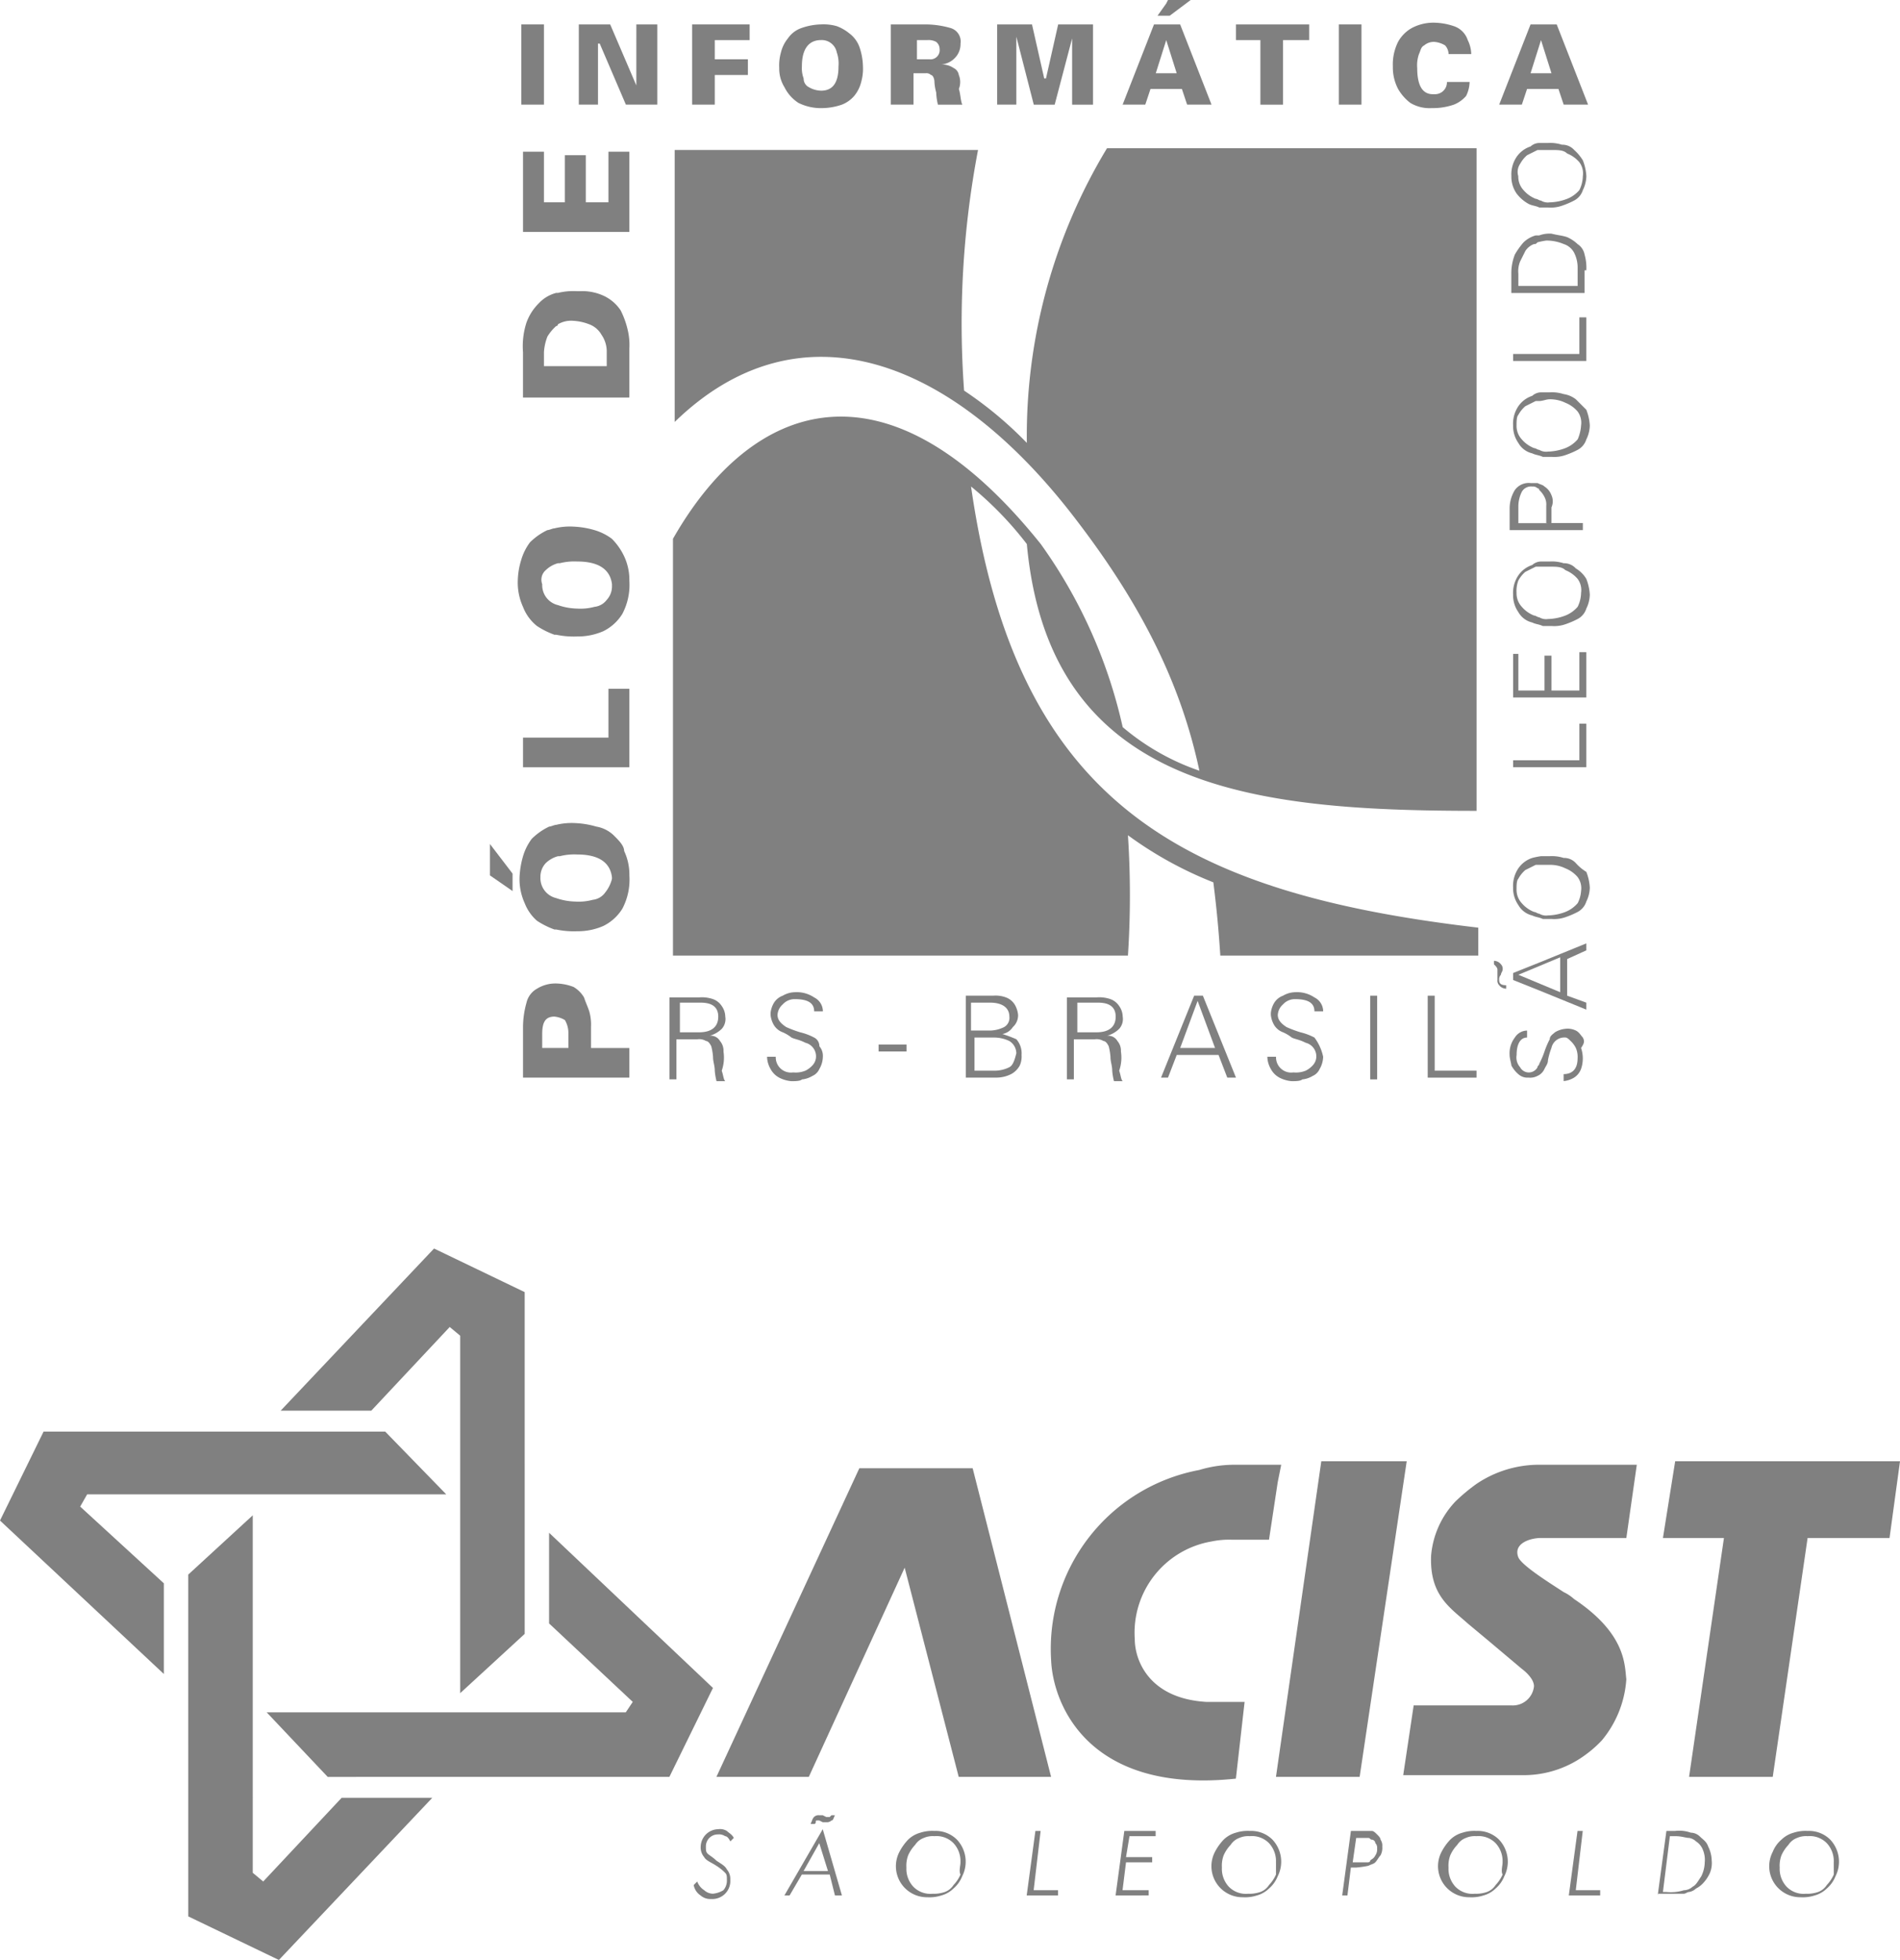 <svg xmlns="http://www.w3.org/2000/svg" viewBox="0 0 170.802 176.129">
  <defs>
    <style>
      .cls-1 {
        fill: gray;
      }
    </style>
  </defs>
  <g id="Group_1238" data-name="Group 1238" transform="translate(8)">
    <g id="Group_1194" data-name="Group 1194" transform="translate(-8 112.196)">
      <path id="Path_1731" data-name="Path 1731" class="cls-1" d="M177.017,303.9l-3.917,7.992,14.73,13.789v-8.148l-7.522-6.895.627-1.1h32.28L207.73,303.9Z" transform="translate(-173.1 -287.447)"/>
      <path id="Path_1732" data-name="Path 1732" class="cls-1" d="M183.9,344.741l8.148,3.917,13.789-14.573h-8.148l-7.051,7.522-.94-.783V308.7l-5.8,5.328Z" transform="translate(-166.977 -284.725)"/>
      <path id="Path_1733" data-name="Path 1733" class="cls-1" d="M224.6,331.638l3.917-7.992L213.785,309.7v8.148l7.522,7.051-.627.94H188.4l5.484,5.8Z" transform="translate(-164.425 -284.158)"/>
      <path id="Path_1734" data-name="Path 1734" class="cls-1" d="M211.138,297.317,202.99,293.4,189.2,307.973h8.148l7.051-7.522.94.783v32.123l5.8-5.328Z" transform="translate(-163.971 -293.4)"/>
      <path id="Path_1735" data-name="Path 1735" class="cls-1" d="M214.2,333.736h8.305l8.618-18.8,4.858,18.8h8.305L237.235,306H227.049Z" transform="translate(-149.797 -286.256)"/>
      <path id="Path_1736" data-name="Path 1736" class="cls-1" d="M246.3,333.963h7.522l4.231-28.363h-7.678Z" transform="translate(-131.596 -286.483)"/>
      <path id="Path_1737" data-name="Path 1737" class="cls-1" d="M289.811,305.6H269.6l-1.1,6.895h5.484l-3.134,21.468h7.521l3.134-21.468h7.365Z" transform="translate(-119.009 -286.483)"/>
      <path id="Path_1738" data-name="Path 1738" class="cls-1" d="M250.8,327.111h-3.447c-5.171-.313-6.425-3.761-6.425-5.641a8.317,8.317,0,0,1,6.895-8.775,7.627,7.627,0,0,1,1.88-.157h3.291l.784-5.171h0l.313-1.567h-4.231a10.859,10.859,0,0,0-3.134.47,16.355,16.355,0,0,0-13.319,17.08c.157,3.917,3.291,12.066,16.61,10.656Z" transform="translate(-138.916 -286.369)"/>
      <path id="Path_1739" data-name="Path 1739" class="cls-1" d="M268.957,317.866a3.88,3.88,0,0,0-.94-.627c-.94-.627-3.761-2.35-4.074-3.134-.47-1.254,1.1-1.724,2.037-1.724h7.678l.94-6.581h-8.932a10.046,10.046,0,0,0-5.484,1.724,16.607,16.607,0,0,0-1.88,1.567,8.046,8.046,0,0,0-2.194,4.858c-.157,3.6,1.724,4.7,3.291,6.111l1.88,1.567,2.977,2.507s1.1.784,1.1,1.567a1.914,1.914,0,0,1-2.037,1.724H254.54l-.94,6.268h10.969a9.336,9.336,0,0,0,5.484-1.88,10.145,10.145,0,0,0,1.41-1.254,9.555,9.555,0,0,0,2.194-5.484C273.5,323.82,273.657,321,268.957,317.866Z" transform="translate(-127.457 -286.369)"/>
      <g id="Group_1193" data-name="Group 1193" transform="translate(62.366 50.927)">
        <path id="Path_1740" data-name="Path 1740" class="cls-1" d="M213.213,331.4a1.565,1.565,0,0,0,.627.784,1.2,1.2,0,0,0,.784.313,2.227,2.227,0,0,0,.94-.313,1.325,1.325,0,0,0,.313-.94c0-.313,0-.47-.157-.627a4.287,4.287,0,0,0-.783-.627c-.47-.313-.94-.47-1.1-.783a1.325,1.325,0,0,1-.313-.94,1.607,1.607,0,0,1,1.567-1.567,1.174,1.174,0,0,1,.783.157c.157.157.47.313.627.627l-.313.313q-.235-.47-.47-.47a.942.942,0,0,0-.627-.157,1.071,1.071,0,0,0-1.1,1.1c0,.313,0,.47.157.627s.47.313.783.627c.47.313.784.47.94.784a1.324,1.324,0,0,1,.313.94,1.618,1.618,0,0,1-1.724,1.724,1.324,1.324,0,0,1-.94-.313,1.439,1.439,0,0,1-.627-.94Z" transform="translate(-212.9 -325.446)"/>
        <path id="Path_1741" data-name="Path 1741" class="cls-1" d="M218.1,333.108l3.447-5.955,1.724,5.955h-.627l-.47-1.88h-2.507l-1.1,1.88Zm3.917-2.194-.783-2.507-1.41,2.507Zm.627-5.014c-.157.313-.157.47-.313.47a.576.576,0,0,1-.47.157h-.313l-.313-.157h-.157c-.157,0-.157,0-.157.157a.153.153,0,0,1-.157.157h-.313c.157-.313.157-.47.313-.627a.576.576,0,0,1,.47-.157h.313l.313.157h.313l.157-.157Z" transform="translate(-209.952 -325.9)"/>
        <path id="Path_1742" data-name="Path 1742" class="cls-1" d="M227.947,326.8a2.707,2.707,0,0,1,2.037.784,2.892,2.892,0,0,1,.47,3.291,2.812,2.812,0,0,1-.784,1.1,2.526,2.526,0,0,1-1.1.627,3.451,3.451,0,0,1-1.254.157,2.789,2.789,0,0,1-2.507-4.074,4.763,4.763,0,0,1,.784-1.1,2.525,2.525,0,0,1,1.1-.627A3.45,3.45,0,0,1,227.947,326.8Zm2.35,2.821a2.357,2.357,0,0,0-.627-1.724,2.14,2.14,0,0,0-1.724-.627,1.987,1.987,0,0,0-.94.157,1.565,1.565,0,0,0-.783.627,3.278,3.278,0,0,0-.627.94,2.666,2.666,0,0,0-.157,1.1,2.357,2.357,0,0,0,.627,1.724,2.14,2.14,0,0,0,1.724.627,3.059,3.059,0,0,0,1.1-.157,1.565,1.565,0,0,0,.784-.627,3.278,3.278,0,0,0,.627-.94C230.141,330.4,230.3,329.934,230.3,329.621Z" transform="translate(-206.323 -325.39)"/>
        <path id="Path_1743" data-name="Path 1743" class="cls-1" d="M232,332.6l.783-5.8h.47l-.627,5.328h2.194v.47Z" transform="translate(-202.071 -325.39)"/>
        <path id="Path_1744" data-name="Path 1744" class="cls-1" d="M237.1,332.6l.784-5.8H240.7v.47h-2.35l-.313,1.88h2.35v.47h-2.35l-.313,2.507h2.35v.47Z" transform="translate(-199.179 -325.39)"/>
        <path id="Path_1745" data-name="Path 1745" class="cls-1" d="M246.047,326.8a2.707,2.707,0,0,1,2.037.784,2.892,2.892,0,0,1,.47,3.291,2.811,2.811,0,0,1-.783,1.1,2.526,2.526,0,0,1-1.1.627,3.451,3.451,0,0,1-1.254.157,2.789,2.789,0,0,1-2.507-4.074,4.763,4.763,0,0,1,.783-1.1,2.525,2.525,0,0,1,1.1-.627A3.45,3.45,0,0,1,246.047,326.8Zm2.35,2.821a2.357,2.357,0,0,0-.627-1.724,2.14,2.14,0,0,0-1.724-.627,1.988,1.988,0,0,0-.94.157,1.565,1.565,0,0,0-.784.627,3.278,3.278,0,0,0-.627.94,2.667,2.667,0,0,0-.157,1.1,2.357,2.357,0,0,0,.627,1.724,2.14,2.14,0,0,0,1.724.627,3.059,3.059,0,0,0,1.1-.157,1.565,1.565,0,0,0,.783-.627,3.277,3.277,0,0,0,.627-.94C248.4,330.4,248.4,329.934,248.4,329.621Z" transform="translate(-196.06 -325.39)"/>
        <path id="Path_1746" data-name="Path 1746" class="cls-1" d="M250.57,332.6h-.47l.783-5.8h1.88c.157,0,.313.157.47.313s.313.313.313.47a.942.942,0,0,1,.157.627,1.412,1.412,0,0,1-.157.783c-.157.157-.313.47-.47.627s-.313.157-.627.313a8.832,8.832,0,0,1-1.1.157h-.47Zm1.1-5.171h-.313l-.313,2.194h1.254c.157,0,.313,0,.313-.157.157-.157.313-.157.47-.47a.942.942,0,0,0,.157-.627.576.576,0,0,0-.157-.47.337.337,0,0,0-.313-.313c-.157,0-.157-.157-.313-.157h-.784Z" transform="translate(-191.808 -325.39)"/>
        <path id="Path_1747" data-name="Path 1747" class="cls-1" d="M259.047,326.8a2.707,2.707,0,0,1,2.037.784,2.892,2.892,0,0,1,.47,3.291,2.811,2.811,0,0,1-.783,1.1,2.526,2.526,0,0,1-1.1.627,3.45,3.45,0,0,1-1.254.157,2.789,2.789,0,0,1-2.507-4.074,4.762,4.762,0,0,1,.784-1.1,2.525,2.525,0,0,1,1.1-.627A3.45,3.45,0,0,1,259.047,326.8Zm2.35,2.821a2.357,2.357,0,0,0-.627-1.724,2.14,2.14,0,0,0-1.724-.627,1.987,1.987,0,0,0-.94.157,1.565,1.565,0,0,0-.783.627,3.279,3.279,0,0,0-.627.94,2.666,2.666,0,0,0-.157,1.1,2.357,2.357,0,0,0,.627,1.724,2.14,2.14,0,0,0,1.724.627,3.059,3.059,0,0,0,1.1-.157,1.565,1.565,0,0,0,.783-.627,3.277,3.277,0,0,0,.627-.94C261.241,330.4,261.4,329.934,261.4,329.621Z" transform="translate(-188.69 -325.39)"/>
        <path id="Path_1748" data-name="Path 1748" class="cls-1" d="M263.1,332.6l.784-5.8h.47l-.627,5.328h2.194v.47Z" transform="translate(-184.437 -325.39)"/>
        <path id="Path_1749" data-name="Path 1749" class="cls-1" d="M268.2,332.6l.783-5.8h.784a3.093,3.093,0,0,1,1.41.157,1.2,1.2,0,0,1,.783.313c.313.313.627.47.783.94a2.952,2.952,0,0,1,.313,1.254,2.323,2.323,0,0,1-.157,1.1,3.278,3.278,0,0,1-.627.94,2.162,2.162,0,0,1-.627.47,1.187,1.187,0,0,1-.627.313c-.157,0-.313.157-.47.157H268.2Zm.47-.313h.313a3.932,3.932,0,0,0,1.567-.157,1.2,1.2,0,0,0,.783-.313c.313-.157.47-.47.783-.94a2.952,2.952,0,0,0,.313-1.254,2.323,2.323,0,0,0-.157-1.1,1.565,1.565,0,0,0-.627-.783,1.188,1.188,0,0,0-.627-.313c-.313,0-.627-.157-1.254-.157h-.47Z" transform="translate(-181.546 -325.39)"/>
        <path id="Path_1750" data-name="Path 1750" class="cls-1" d="M278.047,326.8a2.707,2.707,0,0,1,2.037.784,2.892,2.892,0,0,1,.47,3.291,2.811,2.811,0,0,1-.783,1.1,2.526,2.526,0,0,1-1.1.627,3.451,3.451,0,0,1-1.254.157,2.789,2.789,0,0,1-2.507-4.074,2.811,2.811,0,0,1,.784-1.1,2.525,2.525,0,0,1,1.1-.627A3.45,3.45,0,0,1,278.047,326.8Zm2.35,2.821a2.357,2.357,0,0,0-.627-1.724,2.14,2.14,0,0,0-1.724-.627,1.987,1.987,0,0,0-.94.157,1.565,1.565,0,0,0-.784.627,3.278,3.278,0,0,0-.627.94,2.666,2.666,0,0,0-.157,1.1,2.357,2.357,0,0,0,.627,1.724,2.14,2.14,0,0,0,1.724.627,3.059,3.059,0,0,0,1.1-.157,1.564,1.564,0,0,0,.783-.627,3.278,3.278,0,0,0,.627-.94Z" transform="translate(-177.917 -325.39)"/>
      </g>
    </g>
    <g id="Group_1237" data-name="Group 1237" transform="translate(36.041 0)">
      <path id="path76_1_" class="cls-1" d="M233.4,260.7a31.225,31.225,0,0,1,5.014,5.171c2.037,22.095,20.371,23.975,40.428,23.975V230.3h-33.22a49.991,49.991,0,0,0-7.208,26.482,34.3,34.3,0,0,0-5.641-4.7,83.113,83.113,0,0,1,1.254-21.624H206.757V254.9c11.126-10.812,24.915-5.955,36.2,8.932,6.111,7.992,9.4,15.043,10.969,22.408a21.335,21.335,0,0,1-6.895-3.917,44.916,44.916,0,0,0-7.365-16.453c-13.946-17.394-26.012-12.849-33.063-.47v37.451h40.9a82.975,82.975,0,0,0,0-10.812,34.31,34.31,0,0,0,7.678,4.231c.313,2.507.47,4.231.627,6.581h23.191v-2.507c-26.8-3.134-41.525-11.282-45.6-39.645Z" transform="translate(-190.147 -216.981)"/>
      <g id="Group_1237-2" data-name="Group 1237">
        <g id="Group_1228" data-name="Group 1228" transform="translate(0 13.633)">
          <path id="Path_1884" data-name="Path 1884" class="cls-1" d="M199.424,260.932a7.318,7.318,0,0,0,1.567.783h.157a7.627,7.627,0,0,0,1.88.157,5.725,5.725,0,0,0,2.35-.47,4.169,4.169,0,0,0,1.724-1.567,5.6,5.6,0,0,0,.627-2.977,5.005,5.005,0,0,0-.47-2.194,5.628,5.628,0,0,0-1.1-1.567,4.9,4.9,0,0,0-1.567-.783,7.866,7.866,0,0,0-1.88-.313,5.876,5.876,0,0,0-1.724.157c-.157,0-.47.157-.627.157a5.628,5.628,0,0,0-1.567,1.1,4.9,4.9,0,0,0-.783,1.567,6.733,6.733,0,0,0-.313,1.88,5.232,5.232,0,0,0,.47,2.35A4.05,4.05,0,0,0,199.424,260.932Zm.784-5.014a2.525,2.525,0,0,1,1.1-.627h.157a5.33,5.33,0,0,1,1.567-.157c2.037,0,2.977.784,3.134,2.037v.157a1.78,1.78,0,0,1-.47,1.254,1.586,1.586,0,0,1-1.1.627,4.832,4.832,0,0,1-1.567.157,5.631,5.631,0,0,1-1.724-.313h0a1.843,1.843,0,0,1-1.41-1.88A1.135,1.135,0,0,1,200.207,255.917Z" transform="translate(-195.193 -218.31)"/>
          <path id="Path_1885" data-name="Path 1885" class="cls-1" d="M207.559,247.9v-4.231a5.875,5.875,0,0,0-.157-1.724,7.639,7.639,0,0,0-.627-1.724,3.7,3.7,0,0,0-1.41-1.254,4.551,4.551,0,0,0-2.194-.47h-.313a5.875,5.875,0,0,0-1.724.157h-.157a3.251,3.251,0,0,0-1.567.94,4.667,4.667,0,0,0-1.1,1.724,6.919,6.919,0,0,0-.313,2.664v4.074h9.559Zm-7.678-2.664v-1.254a4.576,4.576,0,0,1,.313-1.41,4.156,4.156,0,0,1,.784-.94.153.153,0,0,0,.157-.157,2.329,2.329,0,0,1,1.41-.313,4.575,4.575,0,0,1,1.41.313,2.107,2.107,0,0,1,1.1.94,2.647,2.647,0,0,1,.47,1.567v1.254H199.88Z" transform="translate(-195.023 -225.964)"/>
          <path id="Path_1886" data-name="Path 1886" class="cls-1" d="M207.559,237.708V230.5h-1.88v4.544h-2.037v-4.231h-1.88v4.231h-1.88V230.5H198v7.208h9.559Z" transform="translate(-195.023 -230.5)"/>
          <path id="Path_1887" data-name="Path 1887" class="cls-1" d="M204.111,282.117a4.338,4.338,0,0,0-.157-1.41c-.157-.47-.313-.783-.47-1.254a2.66,2.66,0,0,0-.94-.94,4.636,4.636,0,0,0-1.567-.313h0a3.159,3.159,0,0,0-1.724.47,1.946,1.946,0,0,0-.94,1.254,8.166,8.166,0,0,0-.313,2.194v4.544h9.559V284h-3.447v-1.88Zm-1.88,1.88h-2.507v-1.254c0-1.1.313-1.567,1.1-1.567h0a2.227,2.227,0,0,1,.94.313,2.265,2.265,0,0,1,.313,1.1V284Z" transform="translate(-195.023 -203.455)"/>
          <path id="Path_1888" data-name="Path 1888" class="cls-1" d="M206.262,270.1a2.986,2.986,0,0,0-1.567-.783,7.863,7.863,0,0,0-1.88-.313,5.876,5.876,0,0,0-1.724.157c-.157,0-.47.157-.627.157a5.628,5.628,0,0,0-1.567,1.1,4.9,4.9,0,0,0-.784,1.567,7.865,7.865,0,0,0-.313,1.88,5.233,5.233,0,0,0,.47,2.35,4,4,0,0,0,1.1,1.567,7.321,7.321,0,0,0,1.567.783h.157a7.63,7.63,0,0,0,1.88.157,5.725,5.725,0,0,0,2.35-.47,4.169,4.169,0,0,0,1.724-1.567,5.6,5.6,0,0,0,.627-2.977,5,5,0,0,0-.47-2.194C207.2,271.037,206.732,270.567,206.262,270.1Zm-.783,5.171a1.586,1.586,0,0,1-1.1.627,4.83,4.83,0,0,1-1.567.157,5.633,5.633,0,0,1-1.724-.313,1.843,1.843,0,0,1-1.41-1.88,1.779,1.779,0,0,1,.47-1.254,2.526,2.526,0,0,1,1.1-.627h.157a5.332,5.332,0,0,1,1.567-.157c2.037,0,2.977.783,3.134,2.037v.157A3.151,3.151,0,0,1,205.478,275.268Z" transform="translate(-195.136 -208.671)"/>
          <path id="Path_1889" data-name="Path 1889" class="cls-1" d="M196.1,270.2v2.821l2.037,1.41v-1.567Z" transform="translate(-196.1 -207.991)"/>
          <path id="Path_1890" data-name="Path 1890" class="cls-1" d="M205.678,265.688H198v2.664h9.559V261.3h-1.88Z" transform="translate(-195.023 -213.037)"/>
        </g>
        <g id="Group_1229" data-name="Group 1229" transform="translate(90.259 12.849)">
          <path id="Path_1891" data-name="Path 1891" class="cls-1" d="M261.438,238.491a4.338,4.338,0,0,0-.157-1.41,1.439,1.439,0,0,0-.627-.94,3.278,3.278,0,0,0-.94-.627c-.47-.157-.784-.157-1.41-.313a2.666,2.666,0,0,0-1.1.157h-.313a2.526,2.526,0,0,0-1.1.627,6.633,6.633,0,0,0-.783,1.1,4.636,4.636,0,0,0-.313,1.567v1.88h6.581v-2.037Zm-.627,1.41h-5.484v-1.1a2.323,2.323,0,0,1,.157-1.1l.47-.94a1.564,1.564,0,0,1,.784-.627c.157,0,.157,0,.313-.157a6.787,6.787,0,0,1,.784-.157,3.932,3.932,0,0,1,1.567.313,1.605,1.605,0,0,1,.94.784,2.951,2.951,0,0,1,.313,1.254V239.9Z" transform="translate(-253.133 -227.052)"/>
          <path id="Path_1892" data-name="Path 1892" class="cls-1" d="M257.15,243.291H254.8v.627h6.581V240h-.627v3.291Z" transform="translate(-253.076 -224.33)"/>
          <path id="Path_1893" data-name="Path 1893" class="cls-1" d="M254.8,267.217h6.581V263.3h-.627v3.291H254.8Z" transform="translate(-253.076 -211.119)"/>
          <path id="Path_1894" data-name="Path 1894" class="cls-1" d="M254.17,278.624a.575.575,0,0,1,.157-.47c0-.157.157-.313.157-.47a.576.576,0,0,0-.157-.47.814.814,0,0,0-.627-.313v.313c.157.157.313.313.313.47v.94a.576.576,0,0,0,.157.47.814.814,0,0,0,.627.313v-.313C254.327,279.094,254.17,278.937,254.17,278.624Z" transform="translate(-253.7 -203.408)"/>
          <path id="Path_1895" data-name="Path 1895" class="cls-1" d="M256.267,235.484c.313.157.627.157.94.313h.783a3.055,3.055,0,0,0,1.254-.157,7.639,7.639,0,0,0,1.1-.47,1.6,1.6,0,0,0,.784-.94,2.952,2.952,0,0,0,.313-1.254,4.575,4.575,0,0,0-.313-1.41,4.155,4.155,0,0,0-.784-.94,1.422,1.422,0,0,0-1.1-.47,3.45,3.45,0,0,0-1.254-.157h-.783a1.2,1.2,0,0,0-.784.313,2.437,2.437,0,0,0-1.254.94,2.815,2.815,0,0,0-.47,1.724,2.647,2.647,0,0,0,.47,1.567A3.4,3.4,0,0,0,256.267,235.484Zm-.784-3.6a2.752,2.752,0,0,1,.627-.783l.94-.47H258.3c.627,0,1.1,0,1.41.313a2.811,2.811,0,0,1,1.1.784,1.688,1.688,0,0,1,.313,1.254,2.951,2.951,0,0,1-.313,1.254,2.811,2.811,0,0,1-1.1.784,4.636,4.636,0,0,1-1.567.313,1.174,1.174,0,0,1-.783-.157c-.157,0-.313-.157-.47-.157a2.811,2.811,0,0,1-1.1-.784,1.779,1.779,0,0,1-.47-1.254A1.287,1.287,0,0,1,255.483,231.88Z" transform="translate(-253.133 -230)"/>
          <path id="Path_1896" data-name="Path 1896" class="cls-1" d="M260.441,244.927a2.34,2.34,0,0,0-1.1-.47,3.45,3.45,0,0,0-1.254-.157h-.784a1.2,1.2,0,0,0-.783.313,2.437,2.437,0,0,0-1.254.94,2.815,2.815,0,0,0-.47,1.724,2.647,2.647,0,0,0,.47,1.567,1.946,1.946,0,0,0,1.254.94c.313.157.627.157.94.313h.783a3.055,3.055,0,0,0,1.254-.157,7.646,7.646,0,0,0,1.1-.47,1.6,1.6,0,0,0,.783-.94,2.952,2.952,0,0,0,.313-1.254,4.576,4.576,0,0,0-.313-1.41Zm.157,3.6a2.812,2.812,0,0,1-1.1.784,4.636,4.636,0,0,1-1.567.313,1.174,1.174,0,0,1-.783-.157c-.157,0-.313-.157-.47-.157a2.811,2.811,0,0,1-1.1-.783,1.779,1.779,0,0,1-.47-1.254c0-.313,0-.784.157-.94a2.751,2.751,0,0,1,.627-.783l.94-.47h.313c.313,0,.627-.157.94-.157a3.129,3.129,0,0,1,1.41.313,2.812,2.812,0,0,1,1.1.783,1.688,1.688,0,0,1,.313,1.254A3.688,3.688,0,0,1,260.6,248.531Z" transform="translate(-253.076 -221.892)"/>
          <path id="Path_1897" data-name="Path 1897" class="cls-1" d="M260.441,271.527a1.423,1.423,0,0,0-1.1-.47,3.449,3.449,0,0,0-1.254-.157h-.784a6.782,6.782,0,0,0-.783.157,2.436,2.436,0,0,0-1.254.94,2.815,2.815,0,0,0-.47,1.724,2.647,2.647,0,0,0,.47,1.567,1.946,1.946,0,0,0,1.254.94c.313.157.627.157.94.313h.783a3.054,3.054,0,0,0,1.254-.157,7.655,7.655,0,0,0,1.1-.47,1.6,1.6,0,0,0,.783-.94,2.952,2.952,0,0,0,.313-1.254,4.576,4.576,0,0,0-.313-1.41A4.155,4.155,0,0,1,260.441,271.527Zm.157,3.6a2.811,2.811,0,0,1-1.1.783,4.636,4.636,0,0,1-1.567.313,1.174,1.174,0,0,1-.783-.157c-.157,0-.313-.157-.47-.157a2.81,2.81,0,0,1-1.1-.783,1.779,1.779,0,0,1-.47-1.254c0-.313,0-.783.157-.94a2.752,2.752,0,0,1,.627-.784l.94-.47h1.254a3.128,3.128,0,0,1,1.41.313,2.811,2.811,0,0,1,1.1.783,1.688,1.688,0,0,1,.313,1.254A2.906,2.906,0,0,1,260.6,275.131Z" transform="translate(-253.076 -206.81)"/>
          <path id="Path_1898" data-name="Path 1898" class="cls-1" d="M261.181,281.583c-.157-.157-.313-.47-.627-.627a1.7,1.7,0,0,0-.94-.157,2.227,2.227,0,0,0-.94.313c-.157.157-.47.313-.47.627a7.645,7.645,0,0,0-.47,1.1,7.639,7.639,0,0,1-.47,1.1c0,.157-.157.157-.157.313a.888.888,0,0,1-1.567,0,1.322,1.322,0,0,1-.313-1.1c0-.94.313-1.567.94-1.567v-.627a1.319,1.319,0,0,0-1.1.627,2.339,2.339,0,0,0-.47,1.567c0,.313.157.783.157.94a2.752,2.752,0,0,0,.627.783,1.2,1.2,0,0,0,.783.313h.157a1.412,1.412,0,0,0,.783-.157h0a1.223,1.223,0,0,0,.627-.627c.157-.313.313-.47.313-.783a6.387,6.387,0,0,1,.313-1.1,1.192,1.192,0,0,1,1.254-.94c.157,0,.313.157.47.313a2.165,2.165,0,0,1,.47.627,1.988,1.988,0,0,1,.157.94c0,.94-.47,1.41-1.254,1.41v.627a2.226,2.226,0,0,0,.94-.313,1.564,1.564,0,0,0,.627-.783,2.9,2.9,0,0,0,0-1.88C261.338,282.054,261.338,281.9,261.181,281.583Z" transform="translate(-253.19 -201.197)"/>
          <path id="Path_1899" data-name="Path 1899" class="cls-1" d="M254.8,259.357v3.917h6.581V259.2h-.627v3.447h-2.507v-3.134h-.627v3.134h-2.35v-3.291Z" transform="translate(-253.076 -213.444)"/>
          <path id="Path_1900" data-name="Path 1900" class="cls-1" d="M258.361,250.6a1.564,1.564,0,0,0-.627-.783c-.157-.157-.313-.157-.627-.313h-.627a1.528,1.528,0,0,0-1.41.627,3.159,3.159,0,0,0-.47,1.724v1.88h6.581V253.1h-2.821v-1.41A1.326,1.326,0,0,0,258.361,250.6Zm-.313,2.507h-2.664v-1.567a2.952,2.952,0,0,1,.313-1.254.948.948,0,0,1,.94-.47.575.575,0,0,1,.47.157.154.154,0,0,1,.157.157,2.162,2.162,0,0,1,.47.627,1.413,1.413,0,0,1,.157.784V253.1Z" transform="translate(-253.19 -218.944)"/>
          <path id="Path_1901" data-name="Path 1901" class="cls-1" d="M260.441,254.627a1.423,1.423,0,0,0-1.1-.47,3.45,3.45,0,0,0-1.254-.157h-.784a1.2,1.2,0,0,0-.783.313,2.437,2.437,0,0,0-1.254.94,2.815,2.815,0,0,0-.47,1.724,2.647,2.647,0,0,0,.47,1.567,1.946,1.946,0,0,0,1.254.94c.313.157.627.157.94.313h.783a3.054,3.054,0,0,0,1.254-.157,7.655,7.655,0,0,0,1.1-.47,1.6,1.6,0,0,0,.783-.94,2.952,2.952,0,0,0,.313-1.254,4.576,4.576,0,0,0-.313-1.41A2.661,2.661,0,0,0,260.441,254.627Zm.157,3.447a2.811,2.811,0,0,1-1.1.783,4.634,4.634,0,0,1-1.567.313,1.174,1.174,0,0,1-.783-.157c-.157,0-.313-.157-.47-.157a2.81,2.81,0,0,1-1.1-.783,1.779,1.779,0,0,1-.47-1.254,2.666,2.666,0,0,1,.157-1.1,2.751,2.751,0,0,1,.627-.784l.94-.47h1.254c.627,0,1.1,0,1.41.313a2.811,2.811,0,0,1,1.1.783,1.688,1.688,0,0,1,.313,1.254A2.952,2.952,0,0,1,260.6,258.074Z" transform="translate(-253.076 -216.392)"/>
          <path id="Path_1902" data-name="Path 1902" class="cls-1" d="M261.381,276.527V275.9l-4.231,1.724-2.351.94v.627l2.351.94,4.231,1.724v-.627l-1.724-.627V277.31Zm-2.351,3.761-1.88-.783-1.88-.783,1.88-.784,1.88-.784Z" transform="translate(-253.076 -203.975)"/>
        </g>
        <g id="Group_1230" data-name="Group 1230" transform="translate(16.14 89.162)">
          <path id="Path_1903" data-name="Path 1903" class="cls-1" d="M250.527,285.638V278.9H249.9v7.365h4.388v-.627Z" transform="translate(-181.736 -278.587)"/>
          <path id="Path_1904" data-name="Path 1904" class="cls-1" d="M216.231,282.774a5.306,5.306,0,0,0-1.254-.47,10.793,10.793,0,0,1-1.254-.47c-.47-.313-.783-.627-.783-1.1a1.355,1.355,0,0,1,.47-.94,1.423,1.423,0,0,1,1.1-.47c1.1,0,1.724.313,1.724,1.1h.784a1.4,1.4,0,0,0-.784-1.254,2.815,2.815,0,0,0-1.724-.47,2.265,2.265,0,0,0-1.1.313,1.564,1.564,0,0,0-.783.627,2.227,2.227,0,0,0-.313.94v.157a2.227,2.227,0,0,0,.313.94,1.564,1.564,0,0,0,.783.627,3.426,3.426,0,0,1,.784.47c.313.157.627.157,1.254.47a1.26,1.26,0,0,1,.94,1.41,1.188,1.188,0,0,1-.313.627,2.162,2.162,0,0,1-.627.47,2.322,2.322,0,0,1-1.1.157,1.365,1.365,0,0,1-1.567-1.41H212a2.265,2.265,0,0,0,.313,1.1,1.888,1.888,0,0,0,.783.784,2.906,2.906,0,0,0,1.1.313c.313,0,.783,0,.94-.157a2.227,2.227,0,0,0,.94-.313,1.223,1.223,0,0,0,.627-.627,2.264,2.264,0,0,0,.313-1.1,1.325,1.325,0,0,0-.313-.94A.862.862,0,0,0,216.231,282.774Z" transform="translate(-203.225 -278.7)"/>
          <rect id="Rectangle_564" data-name="Rectangle 564" class="cls-1" width="2.507" height="0.627" transform="translate(18.804 4.701)"/>
          <path id="Path_1905" data-name="Path 1905" class="cls-1" d="M211.258,283.858a1.325,1.325,0,0,0-.313-.94.948.948,0,0,0-.94-.47h0a2.525,2.525,0,0,0,1.1-.627,1.322,1.322,0,0,0,.313-1.1,1.68,1.68,0,0,0-.313-.94,1.565,1.565,0,0,0-.784-.627,3.055,3.055,0,0,0-1.254-.157H206.4v7.365h.627v-3.6h1.88a1.174,1.174,0,0,1,.783.157q.235,0,.47.47a5.54,5.54,0,0,1,.157.94c0,.47.157.783.157,1.254a5.54,5.54,0,0,0,.157.94h.783c-.157-.157-.157-.47-.313-.94A3.589,3.589,0,0,0,211.258,283.858Zm-2.194-1.724H207.34V279.47h1.88c1.1,0,1.567.47,1.567,1.254C210.788,281.664,210.161,282.134,209.064,282.134Z" transform="translate(-206.4 -278.53)"/>
          <rect id="Rectangle_565" data-name="Rectangle 565" class="cls-1" width="0.627" height="7.522" transform="translate(62.993 0.313)"/>
          <path id="Path_1906" data-name="Path 1906" class="cls-1" d="M237.891,278.9h-.313l-2.977,7.365h.627l.784-2.037h3.761l.784,2.037h.783l-2.977-7.365Zm0,4.7h-1.567l1.567-4.231h0l1.567,4.231Z" transform="translate(-190.411 -278.587)"/>
          <path id="Path_1907" data-name="Path 1907" class="cls-1" d="M244.931,282.774a5.306,5.306,0,0,0-1.254-.47,10.792,10.792,0,0,1-1.254-.47c-.47-.313-.783-.627-.783-1.1a1.355,1.355,0,0,1,.47-.94,1.423,1.423,0,0,1,1.1-.47c1.1,0,1.724.313,1.724,1.1h.784a1.4,1.4,0,0,0-.784-1.254,2.815,2.815,0,0,0-1.724-.47,2.265,2.265,0,0,0-1.1.313,1.564,1.564,0,0,0-.783.627,2.227,2.227,0,0,0-.313.94v.157a2.227,2.227,0,0,0,.313.94,1.564,1.564,0,0,0,.783.627,3.427,3.427,0,0,1,.784.47c.313.157.627.157,1.254.47a1.26,1.26,0,0,1,.94,1.41,1.188,1.188,0,0,1-.313.627,2.162,2.162,0,0,1-.627.47,2.322,2.322,0,0,1-1.1.157,1.365,1.365,0,0,1-1.567-1.41H240.7a2.265,2.265,0,0,0,.313,1.1,1.888,1.888,0,0,0,.783.784,2.906,2.906,0,0,0,1.1.313c.313,0,.783,0,.94-.157a2.227,2.227,0,0,0,.94-.313,1.223,1.223,0,0,0,.627-.627,2.264,2.264,0,0,0,.313-1.1,4.364,4.364,0,0,0-.784-1.724Z" transform="translate(-186.952 -278.7)"/>
          <path id="Path_1908" data-name="Path 1908" class="cls-1" d="M234.058,283.858a1.325,1.325,0,0,0-.313-.94.948.948,0,0,0-.94-.47h0a2.525,2.525,0,0,0,1.1-.627,1.322,1.322,0,0,0,.313-1.1,1.68,1.68,0,0,0-.313-.94,1.565,1.565,0,0,0-.784-.627,3.055,3.055,0,0,0-1.254-.157H229.2v7.365h.627v-3.6h1.88a1.174,1.174,0,0,1,.784.157q.235,0,.47.47a5.54,5.54,0,0,1,.157.94c0,.47.157.783.157,1.254a5.54,5.54,0,0,0,.157.94h.784c-.157-.157-.157-.47-.313-.94A3.589,3.589,0,0,0,234.058,283.858Zm-2.194-1.724H230.14V279.47h1.88c1.1,0,1.567.47,1.567,1.254C233.588,281.664,232.961,282.134,231.864,282.134Z" transform="translate(-193.473 -278.53)"/>
          <path id="Path_1909" data-name="Path 1909" class="cls-1" d="M226.691,282.347a1.439,1.439,0,0,0,.94-.627,1.423,1.423,0,0,0,.47-1.1,2.228,2.228,0,0,0-.313-.94,1.565,1.565,0,0,0-.784-.627,2.667,2.667,0,0,0-1.1-.157H223.4v7.365h2.821a2.952,2.952,0,0,0,1.254-.313,1.888,1.888,0,0,0,.783-.784,1.988,1.988,0,0,0,.157-.94,1.915,1.915,0,0,0-.47-1.41A10.808,10.808,0,0,0,226.691,282.347Zm-2.664-2.821h1.567c1.1,0,1.724.47,1.724,1.254a.948.948,0,0,1-.47.94,2.952,2.952,0,0,1-1.254.313H223.87v-2.507Zm3.291,5.8a2.952,2.952,0,0,1-1.254.313h-1.88v-2.977h1.724a3.129,3.129,0,0,1,1.41.313,1.319,1.319,0,0,1,.627,1.1C227.788,284.7,227.631,285.168,227.317,285.325Z" transform="translate(-196.761 -278.587)"/>
        </g>
        <g id="Group_1233" data-name="Group 1233" transform="translate(2.821)">
          <path id="Path_1930" data-name="Path 1930" class="cls-1" d="M218.968,223.983a3.927,3.927,0,0,0-1.1-.627,4.338,4.338,0,0,0-1.41-.157h0a5.634,5.634,0,0,0-1.724.313,2.437,2.437,0,0,0-1.254.94,3.149,3.149,0,0,0-.627,1.254,4.338,4.338,0,0,0-.157,1.41,3.159,3.159,0,0,0,.47,1.724,3.567,3.567,0,0,0,1.254,1.41,4.551,4.551,0,0,0,2.194.47h0a5.634,5.634,0,0,0,1.724-.313,2.811,2.811,0,0,0,1.1-.783,3.149,3.149,0,0,0,.627-1.254,4.337,4.337,0,0,0,.157-1.41,5.634,5.634,0,0,0-.313-1.724A2.656,2.656,0,0,0,218.968,223.983Zm-2.507,5.171h0a2.265,2.265,0,0,1-1.1-.313.862.862,0,0,1-.47-.784,2.667,2.667,0,0,1-.157-1.1c0-1.567.627-2.35,1.724-2.35a1.373,1.373,0,0,1,1.41,1.1,3.054,3.054,0,0,1,.157,1.254C218.028,228.371,217.558,229.155,216.461,229.155Z" transform="translate(-189.509 -221.006)"/>
          <path id="Path_1931" data-name="Path 1931" class="cls-1" d="M235.5,223.21l1.88-1.41H235.34l-.157.313-.783,1.1h1.1Z" transform="translate(-177.205 -221.8)"/>
          <path id="Path_1932" data-name="Path 1932" class="cls-1" d="M206.371,228.528v.157l-2.351-5.484H201.2v7.208h1.724v-5.484h.157l2.35,5.484h2.821V223.2h-1.88Z" transform="translate(-196.029 -221.006)"/>
          <path id="Path_1933" data-name="Path 1933" class="cls-1" d="M207.7,230.408h2.037v-2.664h2.977v-1.41h-2.977V224.61h3.134V223.2H207.7Z" transform="translate(-192.343 -221.006)"/>
          <rect id="Rectangle_566" data-name="Rectangle 566" class="cls-1" width="2.037" height="7.208" transform="translate(0 2.194)"/>
          <path id="Path_1934" data-name="Path 1934" class="cls-1" d="M253.384,223.413a5.844,5.844,0,0,0-1.88-.313,4.172,4.172,0,0,0-1.88.47,3.207,3.207,0,0,0-1.254,1.254,4.551,4.551,0,0,0-.47,2.194v.157a4.172,4.172,0,0,0,.47,1.88,4.224,4.224,0,0,0,1.1,1.254,3.342,3.342,0,0,0,1.88.47h.157a5.845,5.845,0,0,0,1.88-.313,2.811,2.811,0,0,0,1.1-.783,2.952,2.952,0,0,0,.313-1.254h-2.037a1.071,1.071,0,0,1-1.1,1.1H251.5q-1.41,0-1.41-2.35a3.055,3.055,0,0,1,.157-1.254c.157-.313.157-.627.47-.783a1.325,1.325,0,0,1,.94-.313,2.227,2.227,0,0,1,.94.313,1.2,1.2,0,0,1,.313.783h2.037a2.952,2.952,0,0,0-.313-1.254A1.961,1.961,0,0,0,253.384,223.413Z" transform="translate(-169.551 -221.063)"/>
          <path id="Path_1935" data-name="Path 1935" class="cls-1" d="M259.171,223.2h-2.35L254,230.408h2.037l.47-1.41h2.821l.47,1.41h2.194Zm-1.41,4.388h-.94l.94-2.977h0l.94,2.977Z" transform="translate(-166.092 -221.006)"/>
          <path id="Path_1936" data-name="Path 1936" class="cls-1" d="M225.211,227.744a.84.84,0,0,0-.47-.627,1.826,1.826,0,0,0-1.1-.313h0a1.934,1.934,0,0,0,1.254-.627,1.779,1.779,0,0,0,.47-1.254,1.26,1.26,0,0,0-.94-1.41,8.168,8.168,0,0,0-2.194-.313H219.1v7.208h2.037v-2.821h1.1a.576.576,0,0,1,.47.157c.157,0,.313.313.313.627a4.384,4.384,0,0,0,.157.94,5.56,5.56,0,0,0,.157,1.1h2.194c-.157-.313-.157-.94-.313-1.41A1.676,1.676,0,0,0,225.211,227.744Zm-2.664-1.41h-1.1V224.61h.94a1.413,1.413,0,0,1,.784.157.814.814,0,0,1,.313.627A.831.831,0,0,1,222.547,226.334Z" transform="translate(-185.88 -221.006)"/>
          <rect id="Rectangle_567" data-name="Rectangle 567" class="cls-1" width="2.037" height="7.208" transform="translate(73.492 2.194)"/>
          <path id="Path_1937" data-name="Path 1937" class="cls-1" d="M229.588,228.058h-.157l-1.1-4.858H225.2v7.208h1.724V224.3h0l1.567,6.111h1.88l1.567-5.955h0v5.955h1.88V223.2h-3.134Z" transform="translate(-182.421 -221.006)"/>
          <path id="Path_1938" data-name="Path 1938" class="cls-1" d="M236.317,223.2h-1.1l-2.821,7.208h2.037l.47-1.41h2.821l.47,1.41h2.194l-2.821-7.208Zm0,4.388h-.94l.94-2.977h0l.94,2.977Z" transform="translate(-178.339 -221.006)"/>
          <path id="Path_1939" data-name="Path 1939" class="cls-1" d="M238.9,224.61h2.194v5.8h2.037v-5.8h2.35V223.2H238.9Z" transform="translate(-174.653 -221.006)"/>
        </g>
      </g>
    </g>
  </g>
</svg>
